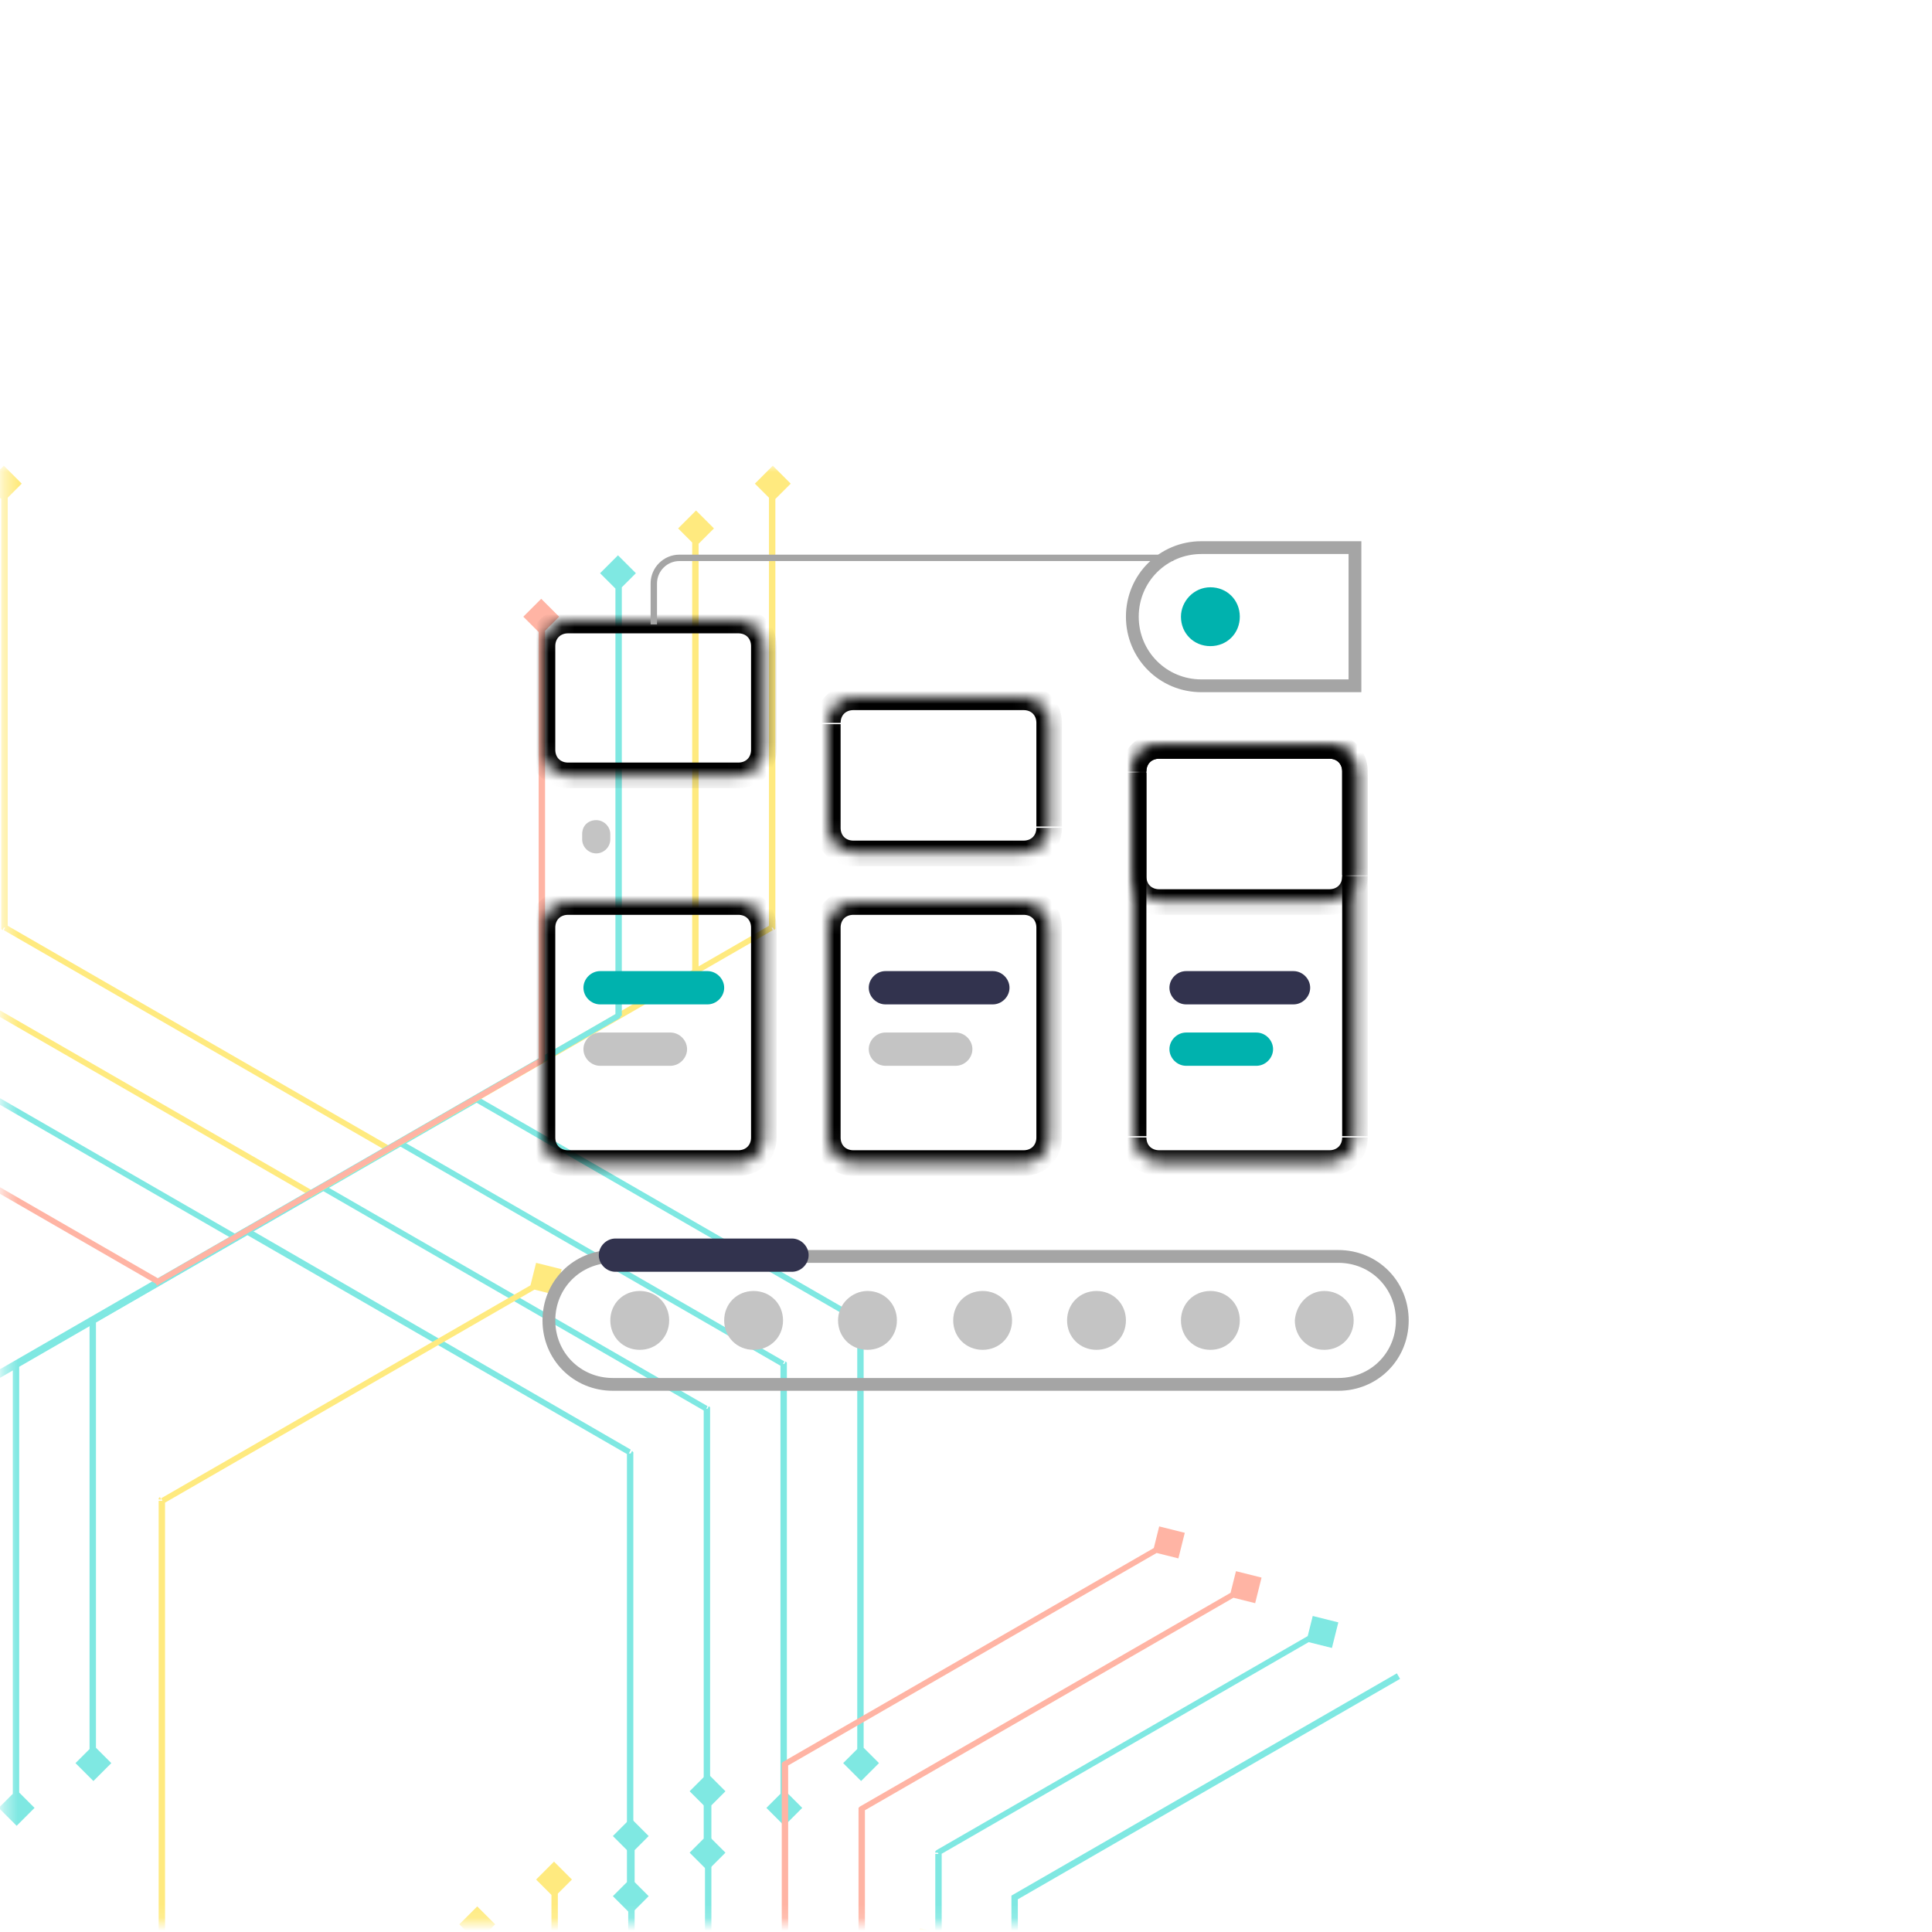 <?xml version="1.0" encoding="utf-8"?>
<!-- Generator: Adobe Illustrator 26.1.0, SVG Export Plug-In . SVG Version: 6.00 Build 0)  -->
<svg version="1.1" id="Layer_1" xmlns="http://www.w3.org/2000/svg" xmlns:xlink="http://www.w3.org/1999/xlink" x="0px" y="0px"
	 viewBox="0 0 151 151" style="enable-background:new 0 0 151 151;" xml:space="preserve">
<g style="opacity:0.5;">
	<defs>
		<filter id="Adobe_OpacityMaskFilter" filterUnits="userSpaceOnUse" x="-24.1" y="36.4" width="168.5" height="166.3">
			<feColorMatrix  type="matrix" values="1 0 0 0 0  0 1 0 0 0  0 0 1 0 0  0 0 0 1 0"/>
		</filter>
	</defs>
	
		<mask maskUnits="userSpaceOnUse" x="-24.1" y="36.4" width="168.5" height="166.3" id="mask0_342_14151_00000063601366483671424640000012497450006882379942_">
		<path style="fill:#FFFFFF;filter:url(#Adobe_OpacityMaskFilter);" d="M4.3,0.1H146c2.2,0,4,1.8,4,4v142.2c0,2.2-1.8,4-4,4H4.3
			c-2.2,0-4-1.8-4-4V4.1C0.3,1.9,2.1,0.1,4.3,0.1z"/>
	</mask>
	<g style="mask:url(#mask0_342_14151_00000063601366483671424640000012497450006882379942_);">
		<path style="fill:#00D1C5;" d="M49.3,113.6h0.2v-0.1l-0.1-0.1L49.3,113.6z M49.3,149.6l1.4-1.4l-1.4-1.4l-1.4,1.4L49.3,149.6z
			 M-10.7,149.6l1.4-1.4l-1.4-1.4l-1.4,1.4L-10.7,149.6z M-10.7,113.6l-0.1-0.2l-0.1,0.1v0.1H-10.7z M19.3,96.2l0.1-0.2l-0.1-0.1
			L19.1,96L19.3,96.2z M49,113.6v34.6h0.5v-34.6H49z M-10.5,148.2v-34.6H-11v34.6H-10.5z M-10.6,113.8l30-17.3L19.1,96l-30,17.3
			L-10.6,113.8z M19.1,96.4l30,17.3l0.2-0.4L19.4,96L19.1,96.4z"/>
		<path style="fill:#00D1C5;" d="M-4.7,174.7h-0.2v0.1l0.1,0.1L-4.7,174.7z M-4.7,138.6l-1.4,1.4l1.4,1.4l1.4-1.4L-4.7,138.6z
			 M55.3,138.6l-1.4,1.4l1.4,1.4l1.4-1.4L55.3,138.6z M55.3,174.7l0.1,0.2l0.1-0.1v-0.1H55.3z M25.3,192l-0.1,0.2l0.1,0.1l0.1-0.1
			L25.3,192z M-4.4,174.7V140h-0.5v34.6H-4.4z M55.1,140v34.6h0.5V140H55.1z M55.2,174.5l-30,17.3l0.2,0.4l30-17.3L55.2,174.5z
			 M25.5,191.8l-30-17.3l-0.2,0.4l30,17.3L25.5,191.8z"/>
		<path style="fill:#00D1C5;" d="M55.3,110.1h0.2v-0.1l-0.1-0.1L55.3,110.1z M55.3,146.2l1.4-1.4l-1.4-1.4l-1.4,1.4L55.3,146.2z
			 M-4.7,146.2l1.4-1.4l-1.4-1.4l-1.4,1.4L-4.7,146.2z M-4.7,110.1l-0.1-0.2l-0.1,0.1l0,0.1H-4.7z M25.3,92.8l0.1-0.2l-0.1-0.1
			l-0.1,0.1L25.3,92.8z M55,110.1v34.6h0.5v-34.6H55z M-4.5,144.7v-34.6H-5v34.6H-4.5z M-4.6,110.3l30-17.3l-0.2-0.4l-30,17.3
			L-4.6,110.3z M25.1,93l30,17.3l0.2-0.4l-30-17.3L25.1,93z"/>
		<path style="fill:#00D1C5;" d="M-10.7,178.2h-0.2v0.1l0.1,0.1L-10.7,178.2z M-10.7,142.1l-1.4,1.4l1.4,1.4l1.4-1.4L-10.7,142.1z
			 M49.3,142.1l-1.4,1.4l1.4,1.4l1.4-1.4L49.3,142.1z M49.3,178.2l0.1,0.2l0.1-0.1v-0.1H49.3z M19.3,195.5l-0.1,0.2l0.1,0.1l0.1-0.1
			L19.3,195.5z M-10.4,178.2v-34.6h-0.5v34.6H-10.4z M49.1,143.5v34.6h0.5v-34.6H49.1z M49.2,177.9l-30,17.3l0.2,0.4l30-17.3
			L49.2,177.9z M19.5,195.3l-30-17.3l-0.2,0.4l30,17.3L19.5,195.3z"/>
		<path style="fill:#00D1C5;" d="M61.3,106.6h0.2v-0.1l-0.1-0.1L61.3,106.6z M61.3,142.7l1.4-1.4l-1.4-1.4l-1.4,1.4L61.3,142.7z
			 M1.3,142.7l1.4-1.4l-1.4-1.4l-1.4,1.4L1.3,142.7z M1.3,106.6l-0.1-0.2L1,106.5v0.1H1.3z M31.3,89.3l0.1-0.2L31.3,89l-0.1,0.1
			L31.3,89.3z M61,106.6v34.6h0.5v-34.6H61z M1.5,141.3v-34.6H1v34.6H1.5z M1.4,106.8l30-17.3l-0.2-0.4l-30,17.3L1.4,106.8z
			 M31.1,89.5l30,17.3l0.2-0.4l-30-17.3L31.1,89.5z"/>
		<path style="fill:#FFD600;" d="M-16.7,181.6h-0.2v0.1l0.1,0.1L-16.7,181.6z M-16.7,145.5l-1.4,1.4l1.4,1.4l1.4-1.4L-16.7,145.5z
			 M43.3,145.5l-1.4,1.4l1.4,1.4l1.4-1.4L43.3,145.5z M43.3,181.6l0.1,0.2l0.1-0.1v-0.1H43.3z M13.3,198.9l-0.1,0.2l0.1,0.1l0.1-0.1
			L13.3,198.9z M-16.4,181.6V147h-0.5v34.6H-16.4z M43.1,147v34.6h0.5V147H43.1z M43.2,181.4l-30,17.3l0.2,0.4l30-17.3L43.2,181.4z
			 M13.5,198.7l-30-17.3l-0.2,0.4l30,17.3L13.5,198.7z"/>
		<path style="fill:#00D1C5;" d="M67.3,103.2h0.2V103l-0.1-0.1L67.3,103.2z M67.3,139.2l1.4-1.4l-1.4-1.4l-1.4,1.4L67.3,139.2z
			 M7.3,139.2l1.4-1.4l-1.4-1.4l-1.4,1.4L7.3,139.2z M7.3,103.2l-0.1-0.2L7,103v0.1H7.3z M37.3,85.8l0.1-0.2l-0.1-0.1l-0.1,0.1
			L37.3,85.8z M67,103.2v34.6h0.5v-34.6H67z M7.5,137.8v-34.6H7v34.6H7.5z M7.4,103.4l30-17.3l-0.2-0.4l-30,17.3L7.4,103.4z
			 M37.1,86.1l30,17.3l0.2-0.4l-30-17.3L37.1,86.1z"/>
		<path style="fill:#FFD600;" d="M-22.7,185.1h-0.2v0.1l0.1,0.1L-22.7,185.1z M-22.7,149l-1.4,1.4l1.4,1.4l1.4-1.4L-22.7,149z
			 M37.3,149l-1.4,1.4l1.4,1.4l1.4-1.4L37.3,149z M37.3,185.1l0.1,0.2l0.1-0.1v-0.1H37.3z M7.3,202.4l-0.1,0.2l0.1,0.1l0.1-0.1
			L7.3,202.4z M-22.4,185.1v-34.6h-0.5v34.6H-22.4z M37.1,150.4v34.6h0.5v-34.6H37.1z M37.2,184.9l-30,17.3l0.2,0.4l30-17.3
			L37.2,184.9z M7.5,202.2l-30-17.3l-0.2,0.4l30,17.3L7.5,202.2z"/>
		<path style="fill:#FFD600;" d="M0.3,72.5H0.1v0.1l0.1,0.1L0.3,72.5z M0.3,36.4l-1.4,1.4l1.4,1.4l1.4-1.4L0.3,36.4z M60.4,36.4
			l-1.4,1.4l1.4,1.4l1.4-1.4L60.4,36.4z M60.4,72.5l0.1,0.2l0.1-0.1v-0.1H60.4z M30.3,89.8L30.2,90l0.1,0.1l0.1-0.1L30.3,89.8z
			 M0.6,72.5l0-34.6H0.1l0,34.6H0.6z M60.1,37.9v34.6h0.5V37.9H60.1z M60.2,72.3l-30,17.3l0.2,0.4l30-17.3L60.2,72.3z M30.5,89.6
			l-30-17.3l-0.2,0.4l30,17.3L30.5,89.6z"/>
		<path style="fill:#FFD600;" d="M-5.7,76h-0.2v0.1l0.1,0.1L-5.7,76z M54.4,39.9l-1.4,1.4l1.4,1.4l1.4-1.4L54.4,39.9z M54.4,76
			l0.1,0.2l0.1-0.1l0-0.1H54.4z M24.3,93.3l-0.1,0.2l0.1,0.1l0.1-0.1L24.3,93.3z M-5.4,76V41.3h-0.5V76H-5.4z M54.1,41.3l0,34.6h0.5
			V41.3H54.1z M54.2,75.8l-30,17.3l0.2,0.4l30-17.3L54.2,75.8z M24.5,93.1l-30-17.3l-0.2,0.4l30,17.3L24.5,93.1z"/>
		<path style="fill:#00D1C5;" d="M-11.7,79.4h-0.2v0.1l0.1,0.1L-11.7,79.4z M-11.7,43.4l-1.4,1.4l1.4,1.4l1.4-1.4L-11.7,43.4z
			 M48.3,43.4l-1.4,1.4l1.4,1.4l1.4-1.4L48.3,43.4z M48.3,79.4l0.1,0.2l0.1-0.1v-0.1H48.3z M18.3,96.8L18.2,97l0.1,0.1l0.1-0.1
			L18.3,96.8z M-11.4,79.4V44.8h-0.5v34.6H-11.4z M48.1,44.8v34.6h0.5V44.8H48.1z M48.2,79.2l-30,17.3l0.2,0.4l30-17.3L48.2,79.2z
			 M18.5,96.5l-30-17.3l-0.2,0.4l30,17.3L18.5,96.5z"/>
		<path style="fill:#FF6A49;" d="M-17.7,82.9h-0.2V83l0.1,0.1L-17.7,82.9z M-17.7,46.8l-1.4,1.4l1.4,1.4l1.4-1.4L-17.7,46.8z
			 M42.3,46.8l-1.4,1.4l1.4,1.4l1.4-1.4L42.3,46.8z M42.3,82.9l0.1,0.2l0.1-0.1v-0.1H42.3z M12.3,100.2l-0.1,0.2l0.1,0.1l0.1-0.1
			L12.3,100.2z M-17.4,82.9V48.3h-0.5v34.6H-17.4z M42.1,48.3v34.6h0.5V48.3H42.1z M42.2,82.7l-30,17.3l0.2,0.4l30-17.3L42.2,82.7z
			 M12.5,100l-30-17.3l-0.2,0.4l30,17.3L12.5,100z"/>
		<path style="fill:#FFD600;" d="M12.6,117.2l-0.1-0.2l-0.1,0.1v0.1H12.6z M43.9,99.2l-2-0.5l-0.5,2l2,0.5L43.9,99.2z M73.9,151.2
			l-2-0.5l-0.5,2l2,0.5L73.9,151.2z M42.6,169.2l-0.1,0.2l0.1,0.1l0.1-0.1L42.6,169.2z M12.6,151.9h-0.2v0.1l0.1,0.1L12.6,151.9z
			 M12.8,117.5l30-17.3l-0.2-0.4l-30,17.3L12.8,117.5z M72.5,151.7l-30,17.3l0.2,0.4l30-17.3L72.5,151.7z M42.8,169l-30-17.3
			l-0.2,0.4l30,17.3L42.8,169z M12.9,151.9v-34.6h-0.5v34.6H12.9z"/>
		<path style="fill:none;stroke:#00D1C5;stroke-width:0.5;" d="M109.3,131l-30,17.3v34.6l30,17.3l35-20.4"/>
		<path style="fill:#00D1C5;" d="M73.3,144.8l-0.1-0.2l-0.1,0.1v0.1H73.3z M104.6,126.8l-2-0.5l-0.5,2l2,0.5L104.6,126.8z
			 M134.6,178.7l-2-0.5l-0.5,2l2,0.5L134.6,178.7z M103.3,196.8l-0.1,0.2l0.1,0.1l0.1-0.1L103.3,196.8z M73.3,179.5h-0.2v0.1
			l0.1,0.1L73.3,179.5z M73.4,145l30-17.3l-0.2-0.4l-30,17.3L73.4,145z M133.2,179.2l-30,17.3l0.2,0.4l30-17.3L133.2,179.2z
			 M103.4,196.6l-30-17.3l-0.2,0.4l30,17.3L103.4,196.6z M73.6,179.5v-34.6h-0.5v34.6H73.6z"/>
		<path style="fill:#FF6A49;" d="M67.3,141.4l-0.1-0.2l-0.1,0.1v0.1H67.3z M98.6,123.3l-2-0.5l-0.5,2l2,0.5L98.6,123.3z
			 M128.6,175.3l-2-0.5l-0.5,2l2,0.5L128.6,175.3z M97.3,193.3l-0.1,0.2l0.1,0.1l0.1-0.1L97.3,193.3z M67.3,176h-0.2v0.1l0.1,0.1
			L67.3,176z M67.4,141.6l30-17.3l-0.2-0.4l-30,17.3L67.4,141.6z M127.2,175.8l-30,17.3l0.2,0.4l30-17.3L127.2,175.8z M97.4,193.1
			l-30-17.3l-0.2,0.4l30,17.3L97.4,193.1z M67.6,176v-34.6h-0.5V176H67.6z"/>
		<path style="fill:#FF6A49;" d="M61.3,137.9l-0.1-0.2l-0.1,0.1v0.1H61.3z M92.6,119.8l-2-0.5l-0.5,2l2,0.5L92.6,119.8z
			 M122.6,171.8l-2-0.5l-0.5,2l2,0.5L122.6,171.8z M91.3,189.9l-0.1,0.2l0.1,0.1l0.1-0.1L91.3,189.9z M61.3,172.5h-0.2v0.1l0.1,0.1
			L61.3,172.5z M61.4,138.1l30-17.3l-0.2-0.4l-30,17.3L61.4,138.1z M121.2,172.3l-30,17.3l0.2,0.4l30-17.3L121.2,172.3z M91.4,189.6
			l-30-17.3l-0.2,0.4l30,17.3L91.4,189.6z M61.6,172.5v-34.6h-0.5v34.6H61.6z"/>
	</g>
</g>
<path style="fill:none;stroke:#A5A5A5;" d="M47.9,98.2h56.7c2.8,0,5,2.2,5,5v0c0,2.8-2.2,5-5,5H47.9c-2.8,0-5-2.2-5-5v0
	C42.9,100.4,45.1,98.2,47.9,98.2z"/>
<path style="fill:none;stroke:#A5A5A5;" d="M105.9,53.6h-12c-3,0-5.4-2.4-5.4-5.4c0-3,2.4-5.4,5.4-5.4h12V53.6z"/>
<defs>
	
		<filter id="Adobe_OpacityMaskFilter_00000000944176925204916540000013777270636145731256_" filterUnits="userSpaceOnUse" x="41.4" y="69.5" width="19.3" height="22.4">
		<feColorMatrix  type="matrix" values="1 0 0 0 0  0 1 0 0 0  0 0 1 0 0  0 0 0 1 0"/>
	</filter>
</defs>
<mask maskUnits="userSpaceOnUse" x="41.4" y="69.5" width="19.3" height="22.4" id="path-3-inside-1_342_14314_00000144296348204173464120000003069649350599930261_">
	<path style="fill:#FFFFFF;filter:url(#Adobe_OpacityMaskFilter_00000000944176925204916540000013777270636145731256_);" d="
		M42.4,72.5c0-1.1,0.9-2,2-2h13.3c1.1,0,2,0.9,2,2v16.4c0,1.1-0.9,2-2,2H44.4c-1.1,0-2-0.9-2-2V72.5z"/>
</mask>
<path style="mask:url(#path-3-inside-1_342_14314_00000144296348204173464120000003069649350599930261_);" d="M44.4,71.5h13.3v-2
	H44.4V71.5z M58.7,72.5v16.4h2V72.5H58.7z M57.7,89.9H44.4v2h13.3V89.9z M43.4,88.9V72.5h-2v16.4H43.4z M44.4,89.9c-0.6,0-1-0.4-1-1
	h-2c0,1.7,1.3,3,3,3V89.9z M58.7,88.9c0,0.6-0.4,1-1,1v2c1.7,0,3-1.3,3-3H58.7z M57.7,71.5c0.6,0,1,0.4,1,1h2c0-1.7-1.3-3-3-3V71.5z
	 M44.4,69.5c-1.7,0-3,1.3-3,3h2c0-0.6,0.4-1,1-1V69.5z"/>
<defs>
	
		<filter id="Adobe_OpacityMaskFilter_00000018934044553991582630000010415495880675727268_" filterUnits="userSpaceOnUse" x="41.4" y="47.5" width="19.3" height="14.1">
		<feColorMatrix  type="matrix" values="1 0 0 0 0  0 1 0 0 0  0 0 1 0 0  0 0 0 1 0"/>
	</filter>
</defs>
<mask maskUnits="userSpaceOnUse" x="41.4" y="47.5" width="19.3" height="14.1" id="path-5-inside-2_342_14314_00000140724109861066286480000001575424270722208907_">
	<path style="fill:#FFFFFF;filter:url(#Adobe_OpacityMaskFilter_00000018934044553991582630000010415495880675727268_);" d="
		M42.4,50.5c0-1.1,0.9-2,2-2h13.3c1.1,0,2,0.9,2,2v8.1c0,1.1-0.9,2-2,2H44.4c-1.1,0-2-0.9-2-2V50.5z"/>
</mask>
<path style="mask:url(#path-5-inside-2_342_14314_00000140724109861066286480000001575424270722208907_);" d="M44.4,49.5h13.3v-2
	H44.4V49.5z M58.7,50.5v8.1h2v-8.1H58.7z M57.7,59.6H44.4v2h13.3V59.6z M43.4,58.6v-8.1h-2v8.1H43.4z M44.4,59.6c-0.6,0-1-0.4-1-1
	h-2c0,1.7,1.3,3,3,3V59.6z M58.7,58.6c0,0.6-0.4,1-1,1v2c1.7,0,3-1.3,3-3H58.7z M57.7,49.5c0.6,0,1,0.4,1,1h2c0-1.7-1.3-3-3-3V49.5z
	 M44.4,47.5c-1.7,0-3,1.3-3,3h2c0-0.6,0.4-1,1-1V47.5z"/>
<defs>
	
		<filter id="Adobe_OpacityMaskFilter_00000070095714282025872820000010862045163150776711_" filterUnits="userSpaceOnUse" x="63.7" y="69.5" width="19.3" height="22.4">
		<feColorMatrix  type="matrix" values="1 0 0 0 0  0 1 0 0 0  0 0 1 0 0  0 0 0 1 0"/>
	</filter>
</defs>
<mask maskUnits="userSpaceOnUse" x="63.7" y="69.5" width="19.3" height="22.4" id="path-7-inside-3_342_14314_00000022546017222207247220000015221236170008275362_">
	<path style="fill:#FFFFFF;filter:url(#Adobe_OpacityMaskFilter_00000070095714282025872820000010862045163150776711_);" d="
		M64.7,72.5c0-1.1,0.9-2,2-2H80c1.1,0,2,0.9,2,2v16.4c0,1.1-0.9,2-2,2H66.7c-1.1,0-2-0.9-2-2V72.5z"/>
</mask>
<path style="mask:url(#path-7-inside-3_342_14314_00000022546017222207247220000015221236170008275362_);" d="M66.7,71.5H80v-2H66.7
	V71.5z M81,72.5v16.4h2V72.5H81z M80,89.9H66.7v2H80V89.9z M65.7,88.9V72.5h-2v16.4H65.7z M66.7,89.9c-0.6,0-1-0.4-1-1h-2
	c0,1.7,1.3,3,3,3V89.9z M81,88.9c0,0.6-0.4,1-1,1v2c1.7,0,3-1.3,3-3H81z M80,71.5c0.6,0,1,0.4,1,1h2c0-1.7-1.3-3-3-3V71.5z
	 M66.7,69.5c-1.7,0-3,1.3-3,3h2c0-0.6,0.4-1,1-1V69.5z"/>
<defs>
	
		<filter id="Adobe_OpacityMaskFilter_00000140728031221152220040000013470577974911633599_" filterUnits="userSpaceOnUse" x="87.6" y="57.3" width="19.3" height="34.5">
		<feColorMatrix  type="matrix" values="1 0 0 0 0  0 1 0 0 0  0 0 1 0 0  0 0 0 1 0"/>
	</filter>
</defs>
<mask maskUnits="userSpaceOnUse" x="87.6" y="57.3" width="19.3" height="34.5" id="path-9-inside-4_342_14314_00000071548189960582122430000005523744439134012300_">
	<path style="fill:#FFFFFF;filter:url(#Adobe_OpacityMaskFilter_00000140728031221152220040000013470577974911633599_);" d="
		M88.6,60.3c0-1.1,0.9-2,2-2h13.3c1.1,0,2,0.9,2,2v28.5c0,1.1-0.9,2-2,2H90.6c-1.1,0-2-0.9-2-2V60.3z"/>
</mask>
<path style="mask:url(#path-9-inside-4_342_14314_00000071548189960582122430000005523744439134012300_);" d="M90.6,59.3h13.3v-2
	H90.6V59.3z M104.9,60.3v28.5h2V60.3H104.9z M103.9,89.9H90.6v2h13.3V89.9z M89.6,88.9V60.3h-2v28.5H89.6z M90.6,89.9
	c-0.6,0-1-0.4-1-1h-2c0,1.7,1.3,3,3,3V89.9z M104.9,88.9c0,0.6-0.4,1-1,1v2c1.7,0,3-1.3,3-3H104.9z M103.9,59.3c0.6,0,1,0.4,1,1h2
	c0-1.7-1.3-3-3-3V59.3z M90.6,57.3c-1.7,0-3,1.3-3,3h2c0-0.6,0.4-1,1-1V57.3z"/>
<defs>
	
		<filter id="Adobe_OpacityMaskFilter_00000087393780198766184460000000116994324332185273_" filterUnits="userSpaceOnUse" x="87.6" y="57.3" width="19.3" height="14.1">
		<feColorMatrix  type="matrix" values="1 0 0 0 0  0 1 0 0 0  0 0 1 0 0  0 0 0 1 0"/>
	</filter>
</defs>
<mask maskUnits="userSpaceOnUse" x="87.6" y="57.3" width="19.3" height="14.1" id="path-11-inside-5_342_14314_00000043450580568802465640000008497097323391716509_">
	<path style="fill:#FFFFFF;filter:url(#Adobe_OpacityMaskFilter_00000087393780198766184460000000116994324332185273_);" d="
		M88.6,60.3c0-1.1,0.9-2,2-2h13.3c1.1,0,2,0.9,2,2v8.1c0,1.1-0.9,2-2,2H90.6c-1.1,0-2-0.9-2-2V60.3z"/>
</mask>
<path style="mask:url(#path-11-inside-5_342_14314_00000043450580568802465640000008497097323391716509_);" d="M90.6,59.3h13.3v-2
	H90.6V59.3z M104.9,60.3v8.1h2v-8.1H104.9z M103.9,69.5H90.6v2h13.3V69.5z M89.6,68.5v-8.1h-2v8.1H89.6z M90.6,69.5
	c-0.6,0-1-0.4-1-1h-2c0,1.7,1.3,3,3,3V69.5z M104.9,68.5c0,0.6-0.4,1-1,1v2c1.7,0,3-1.3,3-3H104.9z M103.9,59.3c0.6,0,1,0.4,1,1h2
	c0-1.7-1.3-3-3-3V59.3z M90.6,57.3c-1.7,0-3,1.3-3,3h2c0-0.6,0.4-1,1-1V57.3z"/>
<defs>
	
		<filter id="Adobe_OpacityMaskFilter_00000086652975062436474600000012709286578675878825_" filterUnits="userSpaceOnUse" x="63.7" y="53.5" width="19.3" height="14.1">
		<feColorMatrix  type="matrix" values="1 0 0 0 0  0 1 0 0 0  0 0 1 0 0  0 0 0 1 0"/>
	</filter>
</defs>
<mask maskUnits="userSpaceOnUse" x="63.7" y="53.5" width="19.3" height="14.1" id="path-13-inside-6_342_14314_00000173147559117218457080000018153702347059749045_">
	<path style="fill:#FFFFFF;filter:url(#Adobe_OpacityMaskFilter_00000086652975062436474600000012709286578675878825_);" d="
		M64.7,56.5c0-1.1,0.9-2,2-2H80c1.1,0,2,0.9,2,2v8.1c0,1.1-0.9,2-2,2H66.7c-1.1,0-2-0.9-2-2V56.5z"/>
</mask>
<path style="mask:url(#path-13-inside-6_342_14314_00000173147559117218457080000018153702347059749045_);" d="M66.7,55.5H80v-2
	H66.7V55.5z M81,56.5v8.1h2v-8.1H81z M80,65.7H66.7v2H80V65.7z M65.7,64.7v-8.1h-2v8.1H65.7z M66.7,65.7c-0.6,0-1-0.4-1-1h-2
	c0,1.7,1.3,3,3,3V65.7z M81,64.7c0,0.6-0.4,1-1,1v2c1.7,0,3-1.3,3-3H81z M80,55.5c0.6,0,1,0.4,1,1h2c0-1.7-1.3-3-3-3V55.5z
	 M66.7,53.5c-1.7,0-3,1.3-3,3h2c0-0.6,0.4-1,1-1V53.5z"/>
<path style="fill:#00B2AE;" d="M46.9,75.9h8.4c0.7,0,1.3,0.6,1.3,1.3l0,0c0,0.7-0.6,1.3-1.3,1.3h-8.4c-0.7,0-1.3-0.6-1.3-1.3l0,0
	C45.6,76.5,46.2,75.9,46.9,75.9z"/>
<path style="fill:#32334E;" d="M69.2,75.9h8.4c0.7,0,1.3,0.6,1.3,1.3l0,0c0,0.7-0.6,1.3-1.3,1.3h-8.4c-0.7,0-1.3-0.6-1.3-1.3l0,0
	C67.9,76.5,68.5,75.9,69.2,75.9z"/>
<path style="fill:#32334E;" d="M92.7,75.9h8.4c0.7,0,1.3,0.6,1.3,1.3l0,0c0,0.7-0.6,1.3-1.3,1.3h-8.4c-0.7,0-1.3-0.6-1.3-1.3l0,0
	C91.4,76.5,92,75.9,92.7,75.9z"/>
<path style="fill:#C4C4C4;" d="M46.9,80.7h5.5c0.7,0,1.3,0.6,1.3,1.3v0c0,0.7-0.6,1.3-1.3,1.3h-5.5c-0.7,0-1.3-0.6-1.3-1.3v0
	C45.6,81.3,46.2,80.7,46.9,80.7z"/>
<path style="fill:#32334E;" d="M48.1,96.8h13.8c0.7,0,1.3,0.6,1.3,1.3l0,0c0,0.7-0.6,1.3-1.3,1.3H48.1c-0.7,0-1.3-0.6-1.3-1.3l0,0
	C46.8,97.4,47.4,96.8,48.1,96.8z"/>
<path style="fill:#C4C4C4;" d="M69.2,80.7h5.5c0.7,0,1.3,0.6,1.3,1.3v0c0,0.7-0.6,1.3-1.3,1.3h-5.5c-0.7,0-1.3-0.6-1.3-1.3v0
	C67.9,81.3,68.5,80.7,69.2,80.7z"/>
<path style="fill:#00B2AE;" d="M92.7,80.7h5.5c0.7,0,1.3,0.6,1.3,1.3v0c0,0.7-0.6,1.3-1.3,1.3h-5.5c-0.7,0-1.3-0.6-1.3-1.3v0
	C91.4,81.3,92,80.7,92.7,80.7z"/>
<path style="fill:#C4C4C4;" d="M46.6,64.1L46.6,64.1c0.6,0,1.1,0.5,1.1,1.1v0.4c0,0.6-0.5,1.1-1.1,1.1h0c-0.6,0-1.1-0.5-1.1-1.1
	v-0.4C45.5,64.5,46,64.1,46.6,64.1z"/>
<path style="fill:#C4C4C4;" d="M103.5,100.9L103.5,100.9c1.3,0,2.3,1,2.3,2.3l0,0c0,1.3-1,2.3-2.3,2.3h0c-1.3,0-2.3-1-2.3-2.3l0,0
	C101.3,101.9,102.3,100.9,103.5,100.9z"/>
<path style="fill:#00B2AE;" d="M94.6,45.9L94.6,45.9c1.3,0,2.3,1,2.3,2.3l0,0c0,1.3-1,2.3-2.3,2.3h0c-1.3,0-2.3-1-2.3-2.3l0,0
	C92.3,47,93.3,45.9,94.6,45.9z"/>
<path style="fill:#C4C4C4;" d="M94.6,100.9L94.6,100.9c1.3,0,2.3,1,2.3,2.3l0,0c0,1.3-1,2.3-2.3,2.3h0c-1.3,0-2.3-1-2.3-2.3l0,0
	C92.3,101.9,93.3,100.9,94.6,100.9z"/>
<path style="fill:#C4C4C4;" d="M85.7,100.9L85.7,100.9c1.3,0,2.3,1,2.3,2.3l0,0c0,1.3-1,2.3-2.3,2.3h0c-1.3,0-2.3-1-2.3-2.3l0,0
	C83.4,101.9,84.4,100.9,85.7,100.9z"/>
<path style="fill:#C4C4C4;" d="M76.8,100.9L76.8,100.9c1.3,0,2.3,1,2.3,2.3l0,0c0,1.3-1,2.3-2.3,2.3h0c-1.3,0-2.3-1-2.3-2.3l0,0
	C74.5,101.9,75.5,100.9,76.8,100.9z"/>
<path style="fill:#C4C4C4;" d="M67.8,100.9L67.8,100.9c1.3,0,2.3,1,2.3,2.3l0,0c0,1.3-1,2.3-2.3,2.3h0c-1.3,0-2.3-1-2.3-2.3l0,0
	C65.5,101.9,66.6,100.9,67.8,100.9z"/>
<path style="fill:#C4C4C4;" d="M58.9,100.9L58.9,100.9c1.3,0,2.3,1,2.3,2.3l0,0c0,1.3-1,2.3-2.3,2.3h0c-1.3,0-2.3-1-2.3-2.3l0,0
	C56.6,101.9,57.6,100.9,58.9,100.9z"/>
<path style="fill:#C4C4C4;" d="M50,100.9L50,100.9c1.3,0,2.3,1,2.3,2.3l0,0c0,1.3-1,2.3-2.3,2.3h0c-1.3,0-2.3-1-2.3-2.3l0,0
	C47.7,101.9,48.7,100.9,50,100.9z"/>
<path style="fill:none;stroke:#A5A5A5;stroke-width:0.5;" d="M91.7,43.6H53.1c-1.1,0-2,0.9-2,2v3.2"/>
</svg>
